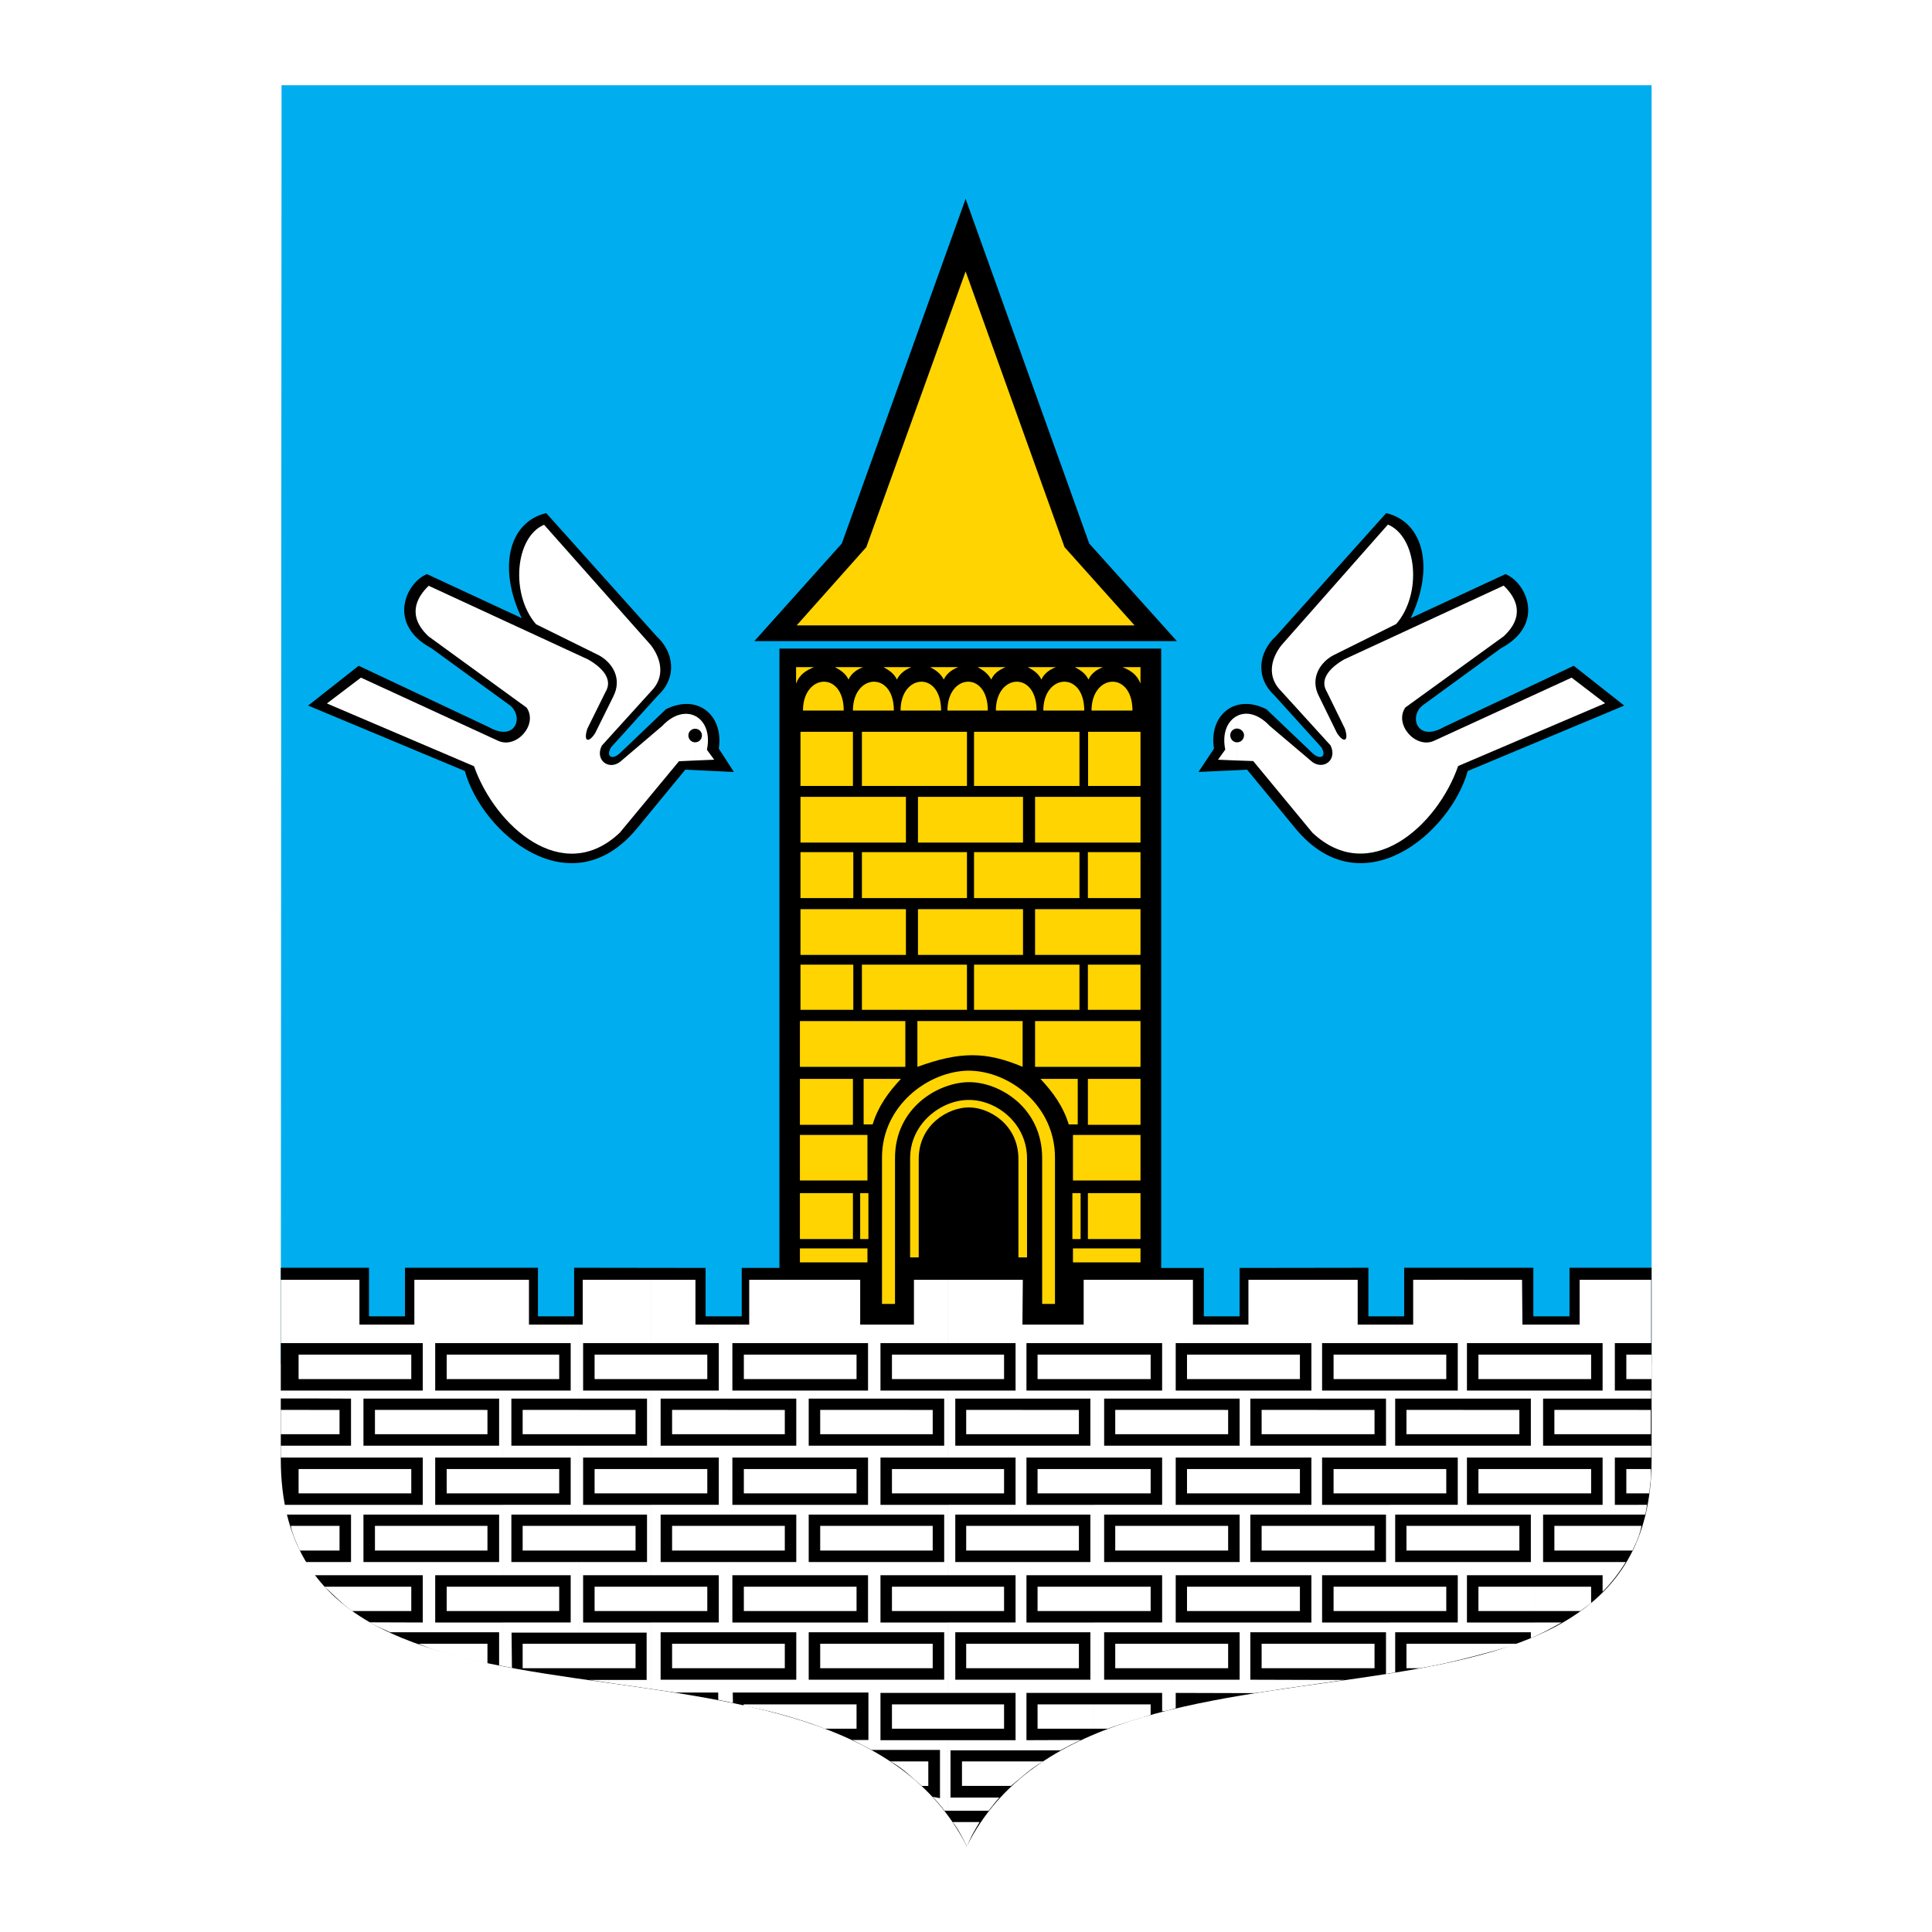 <?xml version="1.0" encoding="utf-8"?>
<!-- Generator: Adobe Illustrator 13.0.0, SVG Export Plug-In . SVG Version: 6.00 Build 14948)  -->
<!DOCTYPE svg PUBLIC "-//W3C//DTD SVG 1.0//EN" "http://www.w3.org/TR/2001/REC-SVG-20010904/DTD/svg10.dtd">
<svg version="1.0" id="Layer_1" xmlns="http://www.w3.org/2000/svg" xmlns:xlink="http://www.w3.org/1999/xlink" x="0px" y="0px"
	 width="192.756px" height="192.756px" viewBox="0 0 192.756 192.756" enable-background="new 0 0 192.756 192.756"
	 xml:space="preserve">
<g>
	<polygon fill-rule="evenodd" clip-rule="evenodd" fill="#FFFFFF" points="0,0 192.756,0 192.756,192.756 0,192.756 0,0 	"/>
	<polygon fill-rule="evenodd" clip-rule="evenodd" fill="#00AEEF" points="164.779,136.066 164.779,8.504 28.091,8.504 
		28.015,136.066 164.779,136.066 	"/>
	<path fill-rule="evenodd" clip-rule="evenodd" d="M115.851,126.502h4.257v4.83h3.57v-4.83l12.848-0.018v4.848h3.57v-4.848h12.886
		v4.848h3.608v-4.848h8.189v19.146c0,32.951-55.21,12.334-68.325,38.582c-13.172-26.248-68.439-5.65-68.439-38.639v-19.09h8.801
		v4.848h3.589v-4.848h13.268v4.848h3.608v-4.848l13.115,0.018v4.83h3.608v-4.83h3.761V64.707h38.086V126.502L115.851,126.502z"/>
	<path fill-rule="evenodd" clip-rule="evenodd" fill="#FFFFFF" d="M163.5,153.248v-1.012h0.268
		C163.711,152.58,163.615,152.904,163.5,153.248L163.5,153.248z M163.5,151.111v-0.975h0.821c-0.038,0.287-0.096,0.707-0.191,0.975
		H163.5L163.5,151.111z M163.5,148.992v-2.426h1.203c0.076,0.822-0.096,1.662-0.152,2.426H163.5L163.5,148.992z M163.5,145.422
		v-1.184h1.241v1.184H163.5L163.5,145.422z M163.5,143.092v-2.424h1.203v2.424H163.5L163.5,143.092z M163.5,139.541v-0.801h1.241
		v0.801H163.5L163.5,139.541z M163.5,137.594v-2.443h1.279v2.443H163.5L163.5,137.594z M163.5,134.006v-6.32h1.241v6.32H163.5
		L163.5,134.006z M163.5,127.686v6.32h-2.386v4.734h2.386v0.801h-9.545v4.697h9.545v1.184h-2.386v4.715h2.386v0.975h-9.545v4.734
		h8.247c-0.668,1.088-1.451,2.1-2.31,2.959v-1.643h-6.777v-7.025h6.777v-4.715h-6.777v-6.682h6.777v-4.734h-6.777v-1.852h4.486
		v-4.469H163.5L163.5,127.686z M163.5,135.15h-1.24v2.443h1.24V135.15L163.5,135.15z M163.5,140.668h-8.419v2.424h8.419V140.668
		L163.5,140.668z M163.5,146.566h-1.24v2.426h1.24V146.566L163.5,146.566z M163.5,152.236h-8.419v2.463h7.79
		c0.267-0.553,0.477-1.012,0.629-1.451V152.236L163.5,152.236z M153.115,163.271v-1.395h2.691
		C154.947,162.336,154.069,162.852,153.115,163.271L153.115,163.271z M153.115,160.732h4.562l1.069-0.783v-1.641h-5.632V160.732
		L153.115,160.732z M153.115,148.992h5.632v-2.426h-5.632V148.992L153.115,148.992z M153.115,137.594h5.632v-2.443h-5.632V137.594
		L153.115,137.594z M153.115,132.154v1.852h-6.758v4.734h6.758v6.682h-6.758v4.715h6.758v7.025h-6.758v4.715h6.758v1.395
		c-0.114,0.057-0.248,0.115-0.382,0.172v-0.592h-6.777v-7.006h6.777v-4.734h-6.777v-6.873h6.777v-4.697h-6.777v-11.855h5.899
		l0.038,4.469H153.115L153.115,132.154z M153.115,135.15h-5.612v2.443h5.612V135.15L153.115,135.15z M153.115,146.566h-5.612v2.426
		h5.612V146.566L153.115,146.566z M153.115,158.309h-5.612v2.424h5.612V158.309L153.115,158.309z M145.956,165.523v-1.527h5.632
		C149.641,164.531,147.827,165.066,145.956,165.523L145.956,165.523z M145.956,154.699h5.632v-2.463h-5.632V154.699L145.956,154.699
		z M145.956,143.092h5.632v-2.424h-5.632V143.092L145.956,143.092z M145.956,127.686v11.855h-6.758v4.697h6.758v6.873h-6.758v4.734
		h6.758v7.006h-6.758v4.027c-0.153,0-0.344,0.039-0.535,0.059v-5.061h6.778v-4.715h-6.778v-7.025h6.778v-4.715h-6.778v-6.682h6.778
		v-4.734h-6.778v-1.852h2.329v-4.469H145.956L145.956,127.686z M145.956,140.668h-5.632v2.424h5.632V140.668L145.956,140.668z
		 M145.956,152.236h-5.632v2.463h5.632V152.236L145.956,152.236z M145.956,163.996h-5.632v2.443h1.299
		c1.527-0.248,2.939-0.572,4.333-0.916V163.996L145.956,163.996z M138.663,160.732h5.632v-2.424h-5.632V160.732L138.663,160.732z
		 M138.663,148.992h5.632v-2.426h-5.632V148.992L138.663,148.992z M138.663,137.594h5.632v-2.443h-5.632V137.594L138.663,137.594z
		 M138.663,132.154v1.852h-6.758v4.734h6.758v6.682h-6.758v4.715h6.758v7.025h-6.758v4.715h6.758v5.061
		c-0.134,0.037-0.286,0.057-0.382,0.076v-4.162h-6.776v-7.006h6.776v-4.734h-6.776v-6.873h6.776v-4.697h-6.776v-11.855h3.951v4.469
		H138.663L138.663,132.154z M138.663,135.15h-5.612v2.443h5.612V135.15L138.663,135.15z M138.663,146.566h-5.612v2.426h5.612
		V146.566L138.663,146.566z M138.663,158.309h-5.612v2.424h5.612V158.309L138.663,158.309z M131.505,167.986v-0.381h2.653
		C133.28,167.738,132.383,167.854,131.505,167.986L131.505,167.986z M131.505,166.439h5.632v-2.443h-5.632V166.439L131.505,166.439z
		 M131.505,154.699h5.632v-2.463h-5.632V154.699L131.505,154.699z M131.505,143.092h5.632v-2.424h-5.632V143.092L131.505,143.092z
		 M131.505,127.686v11.855h-6.759v4.697h6.759v6.873h-6.759v4.734h6.759v7.006h-6.759v4.734l6.759,0.02v0.381
		c-2.119,0.307-4.238,0.611-6.339,0.936h-1.106v-7.045h6.777v-4.715h-6.777v-7.025h6.777v-4.715h-6.777v-6.682h6.777v-4.734h-6.777
		v-1.852h0.496v-4.469H131.505L131.505,127.686z M131.505,140.668h-5.632v2.424h5.632V140.668L131.505,140.668z M131.505,152.236
		h-5.632v2.463h5.632V152.236L131.505,152.236z M131.505,163.996h-5.632v2.443h5.632V163.996L131.505,163.996z M124.06,160.732
		h5.632v-2.424h-5.632V160.732L124.06,160.732z M124.06,148.992h5.632v-2.426h-5.632V148.992L124.06,148.992z M124.06,137.594h5.632
		v-2.443h-5.632V137.594L124.06,137.594z M124.06,132.154v1.852h-6.759v4.734h6.759v6.682h-6.759v4.715h6.759v7.025h-6.759v4.715
		h6.759v7.045l-6.759-0.02v1.527c-0.114,0.039-0.248,0.076-0.4,0.115v-2.959h6.777v-4.734H116.9v-7.006h6.777v-4.734H116.9v-6.873
		h6.777v-4.697H116.9v-11.855h2.119v4.469H124.06L124.06,132.154z M124.06,135.15h-5.632v2.443h5.632V135.15L124.06,135.15z
		 M124.06,146.566h-5.632v2.426h5.632V146.566L124.06,146.566z M124.06,158.309h-5.632v2.424h5.632V158.309L124.06,158.309z
		 M116.9,166.439h5.632v-2.443H116.9V166.439L116.9,166.439z M116.9,154.699h5.632v-2.463H116.9V154.699L116.9,154.699z
		 M116.9,143.092h5.632v-2.424H116.9V143.092L116.9,143.092z M116.9,127.686v11.855h-6.739v4.697h6.739v6.873h-6.739v4.734h6.739
		v7.006h-6.739v4.734h6.739v2.959c-0.324,0.096-0.688,0.191-0.954,0.191v-1.834h-6.777v-7.025h6.777v-4.715h-6.777v-7.025h6.777
		v-4.715h-6.777v-6.682h6.777v-4.734h-6.777v-6.32H116.9L116.9,127.686z M116.9,140.668h-5.632v2.424h5.632V140.668L116.9,140.668z
		 M116.9,152.236h-5.632v2.463h5.632V152.236L116.9,152.236z M116.9,163.996h-5.632v2.443h5.632V163.996L116.9,163.996z
		 M109.169,172.473h1.355c1.584-0.592,2.806-0.896,4.276-1.375v-1.049h-5.632V172.473L109.169,172.473z M109.169,160.732h5.632
		v-2.424h-5.632V160.732L109.169,160.732z M109.169,148.992h5.632v-2.426h-5.632V148.992L109.169,148.992z M109.169,137.594h5.632
		v-2.443h-5.632V137.594L109.169,137.594z M109.169,127.686v6.32h-6.759v4.734h6.759v6.682h-6.759v4.715h6.759v7.025h-6.759v4.715
		h6.759v7.025h-6.759v4.717l5.422-0.02c-0.706,0.324-1.374,0.668-2.042,1.031h-3.78v-7.045h6.777v-4.734h-6.777v-7.006h6.777v-4.734
		h-6.777v-6.873h6.777v-4.697h-6.777v-11.855h0.038l-0.038,4.469h6.108v-4.469H109.169L109.169,127.686z M109.169,135.15h-5.651
		v2.443h5.651V135.15L109.169,135.15z M109.169,146.566h-5.651v2.426h5.651V146.566L109.169,146.566z M109.169,158.309h-5.651v2.424
		h5.651V158.309L109.169,158.309z M109.169,170.049h-5.651v2.424h5.651V170.049L109.169,170.049z M102.01,177.227v-1.488h2.081
		C103.308,176.158,102.659,176.674,102.01,177.227L102.01,177.227z M102.01,166.439h5.632v-2.443h-5.632V166.439L102.01,166.439z
		 M102.01,154.699h5.632v-2.463h-5.632V154.699L102.01,154.699z M102.01,143.092h5.632v-2.424h-5.632V143.092L102.01,143.092z
		 M102.01,127.686v11.855h-6.701v4.697h6.701v6.873h-6.701v4.734h6.701v7.006h-6.701v4.734h6.701v7.045h-7.178v4.715h4.868
		c-0.362,0.4-0.725,0.879-1.068,1.316h-4.047v-7.043h6.739v-4.717h-6.739v-7.025h6.739v-4.715h-6.739v-7.025h6.739v-4.715h-6.739
		v-6.682h6.739v-4.734h-6.739v-6.32H102.01L102.01,127.686z M102.01,140.668h-5.613v2.424h5.613V140.668L102.01,140.668z
		 M102.01,152.236h-5.613v2.463h5.613V152.236L102.01,152.236z M102.01,163.996h-5.613v2.443h5.613V163.996L102.01,163.996z
		 M102.01,175.738h-6.033v2.443h4.887c0.4-0.324,0.764-0.65,1.146-0.955V175.738L102.01,175.738z M94.583,172.473h5.593v-2.424
		h-5.593V172.473L94.583,172.473z M94.583,160.732h5.593v-2.424h-5.593V160.732L94.583,160.732z M94.583,148.992h5.593v-2.426
		h-5.593V148.992L94.583,148.992z M94.583,137.594h5.593v-2.443h-5.593V137.594L94.583,137.594z M96.474,184.252
		c-0.439-0.896-0.897-1.832-1.432-2.463h2.691C97.39,182.361,96.836,183.26,96.474,184.252L96.474,184.252z M94.583,127.686v6.32
		h-3.856v-1.852h0.458v-4.469H94.583L94.583,127.686z M94.583,135.15v2.443h-3.856v-2.443H94.583L94.583,135.15z M94.583,138.74
		v6.682h-3.856v-1.184h3.475v-4.697h-3.475v-0.801H94.583L94.583,138.74z M94.583,146.566v2.426h-3.856v-2.426H94.583
		L94.583,146.566z M94.583,150.137v7.025h-3.856v-1.316h3.475v-4.734h-3.475v-0.975H94.583L94.583,150.137z M94.583,158.309v2.424
		h-3.856v-2.424H94.583L94.583,158.309z M94.583,161.877v7.025h-3.856v-1.316h3.475v-4.734h-3.475v-0.975H94.583L94.583,161.877z
		 M94.583,170.049v2.424h-3.856v-2.424H94.583L94.583,170.049z M94.583,173.619v7.043H94.24c-0.363-0.496-0.764-0.953-1.184-1.393
		l0.726,0.133v-4.811h-3.055v-0.973H94.583L94.583,173.619z M90.727,177.094c0.401,0.361,0.802,0.725,1.241,1.088h0.649v-2.443
		h-1.89V177.094L90.727,177.094z M90.727,166.439h2.329v-2.443h-2.329V166.439L90.727,166.439z M90.727,154.699h2.329v-2.463h-2.329
		V154.699L90.727,154.699z M90.727,143.092h2.329v-2.424h-2.329V143.092L90.727,143.092z M90.727,132.154v1.852h-2.882v4.734h2.882
		v0.801h-3.284v-7.387H90.727L90.727,132.154z M90.727,135.15H88.99v2.443h1.737V135.15L90.727,135.15z M90.727,140.668v2.424
		h-3.284v-2.424H90.727L90.727,140.668z M90.727,144.238v1.184h-2.882v4.715h2.882v0.975h-3.284v-6.873H90.727L90.727,144.238z
		 M90.727,146.566H88.99v2.426h1.737V146.566L90.727,146.566z M90.727,152.236v2.463h-3.284v-2.463H90.727L90.727,152.236z
		 M90.727,155.846v1.316h-2.882v4.715h2.882v0.975h-3.284v-7.006H90.727L90.727,155.846z M90.727,158.309H88.99v2.424h1.737V158.309
		L90.727,158.309z M90.727,163.996v2.443h-3.284v-2.443H90.727L90.727,163.996z M90.727,167.586v1.316h-2.882v4.717h2.882v0.973
		h-3.284v-7.006H90.727L90.727,167.586z M90.727,170.049H88.99v2.424h1.737V170.049L90.727,170.049z M90.727,175.738v1.355
		c-0.573-0.498-1.165-0.975-1.89-1.355H90.727L90.727,175.738z M87.443,132.154v7.387h-6.758v4.697h6.758v6.873h-6.758v4.734h6.758
		v7.006h-6.758v4.734h6.758v7.006h-0.477c-0.649-0.324-1.279-0.688-1.928-0.992h1.604v-4.734h-6.796v-6.988h6.758v-4.715h-6.758
		v-7.025h6.758v-4.715h-6.758v-6.682h6.758v-4.734h-6.758v-6.32h5.975v4.469H87.443L87.443,132.154z M87.443,140.668h-5.612v2.424
		h5.612V140.668L87.443,140.668z M87.443,152.236h-5.612v2.463h5.612V152.236L87.443,152.236z M87.443,163.996h-5.612v2.443h5.612
		V163.996L87.443,163.996z M79.846,171.613c0.821,0.248,1.623,0.535,2.424,0.859h3.188v-2.424h-5.612V171.613L79.846,171.613z
		 M79.846,160.732h5.612v-2.424h-5.612V160.732L79.846,160.732z M79.846,148.992h5.612v-2.426h-5.612V148.992L79.846,148.992z
		 M79.846,137.594h5.612v-2.443h-5.612V137.594L79.846,137.594z M79.846,127.686v6.32h-6.777v4.734h6.777v6.682h-6.777v4.715h6.777
		v7.025h-6.777v4.715h6.777v6.988h-6.739l0.019,1.031c-0.152-0.02-0.286-0.059-0.439-0.096v-2.215h6.758v-4.734h-6.758v-7.006h6.758
		v-4.734h-6.758v-6.873h6.758v-4.697h-6.758v-7.387h2.062v-4.469H79.846L79.846,127.686z M79.846,135.15h-5.632v2.443h5.632V135.15
		L79.846,135.15z M79.846,146.566h-5.632v2.426h5.632V146.566L79.846,146.566z M79.846,158.309h-5.632v2.424h5.632V158.309
		L79.846,158.309z M79.846,170.049v1.564c-1.948-0.629-3.895-1.107-5.689-1.432l0.057-0.133H79.846L79.846,170.049z M72.687,166.439
		h5.613v-2.443h-5.613V166.439L72.687,166.439z M72.687,154.699h5.613v-2.463h-5.613V154.699L72.687,154.699z M72.687,143.092h5.613
		v-2.424h-5.613V143.092L72.687,143.092z M72.687,132.154v7.387h-6.777v4.697h6.777v6.873h-6.777v4.734h6.777v7.006h-6.777v4.734
		h6.777v2.215c-0.363-0.059-0.707-0.135-1.031-0.211v-0.725h-4.276c-0.821-0.115-1.623-0.248-2.443-0.363v-6.625h6.777v-4.715
		h-6.777v-7.025h6.777v-4.715h-6.777v-6.682h6.777v-4.734h-6.777v-6.32h4.448v4.469H72.687L72.687,132.154z M72.687,140.668h-5.632
		v2.424h5.632V140.668L72.687,140.668z M72.687,152.236h-5.632v2.463h5.632V152.236L72.687,152.236z M72.687,163.996h-5.632v2.443
		h5.632V163.996L72.687,163.996z M64.936,160.732h5.631v-2.424h-5.631V160.732L64.936,160.732z M64.936,148.992h5.631v-2.426h-5.631
		V148.992L64.936,148.992z M64.936,137.594h5.631v-2.443h-5.631V137.594L64.936,137.594z M64.936,127.686v6.32h-6.758v4.734h6.758
		v6.682h-6.758v4.715h6.758v7.025h-6.758v4.715h6.758v6.625c-2.062-0.305-4.124-0.592-6.167-0.896h5.746v-4.717h-6.739v-7.043h6.777
		v-4.734h-6.777v-6.873h6.777v-4.697h-6.777v-7.387h0.363v-4.469H64.936L64.936,127.686z M64.936,135.15h-5.613v2.443h5.613V135.15
		L64.936,135.15z M64.936,146.566h-5.613v2.426h5.613V146.566L64.936,146.566z M64.936,158.309h-5.613v2.424h5.613V158.309
		L64.936,158.309z M57.777,166.439h5.632v-2.443h-5.632V166.439L57.777,166.439z M57.777,154.699h5.632v-2.463h-5.632V154.699
		L57.777,154.699z M57.777,143.092h5.632v-2.424h-5.632V143.092L57.777,143.092z M57.777,132.154v7.387h-6.758v4.697h6.758v6.873
		h-6.758v4.734h6.758v7.043h-6.739l0.038,3.514c-0.305-0.057-0.611-0.115-0.897-0.172v-4.354h6.758v-4.715h-6.758v-7.025h6.758
		v-4.715h-6.758v-6.682h6.758v-4.734h-6.758v-6.32h2.596v4.469H57.777L57.777,132.154z M57.777,140.668h-5.632v2.424h5.632V140.668
		L57.777,140.668z M57.777,152.236h-5.632v2.463h5.632V152.236L57.777,152.236z M57.777,163.996h-5.632v2.443h5.632V163.996
		L57.777,163.996z M50.179,160.732h5.613v-2.424h-5.613V160.732L50.179,160.732z M50.179,148.992h5.613v-2.426h-5.613V148.992
		L50.179,148.992z M50.179,137.594h5.613v-2.443h-5.613V137.594L50.179,137.594z M50.179,127.686v6.32H43.42v4.734h6.758v6.682
		H43.42v4.715h6.758v7.025H43.42v4.715h6.758v4.354c-0.134-0.02-0.268-0.057-0.382-0.076v-3.303H43.02v-7.006h6.777v-4.734H43.02
		v-6.873h6.777v-4.697H43.02v-11.855H50.179L50.179,127.686z M50.179,135.15h-5.613v2.443h5.613V135.15L50.179,135.15z
		 M50.179,146.566h-5.613v2.426h5.613V146.566L50.179,146.566z M50.179,158.309h-5.613v2.424h5.613V158.309L50.179,158.309z
		 M43.02,164.492c1.775,0.631,3.666,1.07,5.613,1.49v-1.986H43.02V164.492L43.02,164.492z M43.02,154.699h5.613v-2.463H43.02
		V154.699L43.02,154.699z M43.02,143.092h5.613v-2.424H43.02V143.092L43.02,143.092z M35.422,135.15h5.612v2.443h-5.612V135.15
		L35.422,135.15z M43.02,127.686h-1.68v4.469h-5.479v-4.469h-0.439v6.32h6.758v4.734h-6.758v6.682h6.758v4.715h-6.758v7.025h6.758
		v4.715l-5.307-0.018c0.649,0.381,1.336,0.668,2.062,0.992h4.085v-7.006h-6.758v-4.734h6.758v-6.873h-6.758v-4.697h6.758V127.686
		L43.02,127.686z M43.02,140.668v2.424h-5.612v-2.424H43.02L43.02,140.668z M43.02,152.236v2.463h-5.612v-2.463H43.02L43.02,152.236
		z M43.02,163.996v0.496c-0.42-0.152-0.84-0.305-1.26-0.496H43.02L43.02,163.996z M35.422,160.732v-2.424h5.612v2.424H35.422
		L35.422,160.732z M35.422,148.992v-2.426h5.612v2.426H35.422L35.422,148.992z M30.955,135.15h4.467v2.443h-4.467V135.15
		L30.955,135.15z M35.422,127.686v6.32h-4.467v-6.32H35.422L35.422,127.686z M35.422,138.74v6.682h-4.467v-1.184h4.066v-4.697
		l-4.066-0.018v-0.783H35.422L35.422,138.74z M35.422,146.566v2.426h-4.467v-2.426H35.422L35.422,146.566z M35.422,150.137v7.025
		h-4.085c-0.134-0.191-0.267-0.381-0.382-0.572v-0.744h4.066v-4.734h-4.066v-0.975H35.422L35.422,150.137z M35.422,158.309v2.424
		h-0.306c-0.993-0.707-1.813-1.623-2.749-2.424H35.422L35.422,158.309z M30.955,154.699h2.92v-2.463h-2.92V154.699L30.955,154.699z
		 M30.955,143.092h2.92v-2.424h-2.92V143.092L30.955,143.092z M29.79,137.594v-2.443h1.165v2.443H29.79L29.79,137.594z
		 M30.955,127.686v6.32h-2.94v-6.32H30.955L30.955,127.686z M30.955,138.74v0.783h-2.978v-0.783H30.955L30.955,138.74z
		 M30.955,140.668v2.424h-2.94v-2.424H30.955L30.955,140.668z M30.955,144.238v1.184h-2.94v-1.184H30.955L30.955,144.238z
		 M30.955,146.566v2.426H29.79v-2.426H30.955L30.955,146.566z M30.955,150.137v0.975h-2.386c-0.058-0.307-0.115-0.67-0.191-0.975
		H30.955L30.955,150.137z M30.955,152.236v2.463h-1.05c-0.267-0.648-0.744-1.623-0.897-2.463H30.955v3.609v0.744
		c-0.172-0.248-0.325-0.516-0.458-0.744h0.458V152.236L30.955,152.236z"/>
	<path fill-rule="evenodd" clip-rule="evenodd" fill="#FFD400" d="M93.896,70.892h-4.047C89.849,67.208,93.896,66.902,93.896,70.892
		L93.896,70.892z"/>
	<path fill-rule="evenodd" clip-rule="evenodd" fill="#FFD400" d="M98.555,70.892h-4.028C94.526,67.208,98.555,66.902,98.555,70.892
		L98.555,70.892z"/>
	<path fill-rule="evenodd" clip-rule="evenodd" fill="#FFD400" d="M103.422,70.892h-4.065
		C99.356,67.208,103.422,66.902,103.422,70.892L103.422,70.892z"/>
	<path fill-rule="evenodd" clip-rule="evenodd" fill="#FFD400" d="M108.176,70.892h-4.085
		C104.091,67.208,108.176,66.902,108.176,70.892L108.176,70.892z"/>
	<path fill-rule="evenodd" clip-rule="evenodd" fill="#FFD400" d="M89.181,70.892h-4.085C85.096,67.208,89.181,66.902,89.181,70.892
		L89.181,70.892z"/>
	<path fill-rule="evenodd" clip-rule="evenodd" fill="#FFD400" d="M112.986,70.892h-4.085
		C108.901,67.208,112.986,66.902,112.986,70.892L112.986,70.892z"/>
	<path fill-rule="evenodd" clip-rule="evenodd" fill="#FFD400" d="M84.179,70.892h-4.066C80.113,67.208,84.179,66.902,84.179,70.892
		L84.179,70.892z"/>
	<path fill-rule="evenodd" clip-rule="evenodd" fill="#FFD400" d="M102.544,66.558h2.807c-0.649,0.249-1.184,0.649-1.451,1.241
		C103.613,67.208,103.174,66.902,102.544,66.558L102.544,66.558z"/>
	<path fill-rule="evenodd" clip-rule="evenodd" fill="#FFD400" d="M113.788,68.2v-1.642h-1.794
		C112.834,66.902,113.445,67.322,113.788,68.2L113.788,68.2z"/>
	<path fill-rule="evenodd" clip-rule="evenodd" fill="#FFD400" d="M107.24,66.558h2.807c-0.649,0.249-1.184,0.649-1.451,1.241
		C108.31,67.208,107.87,66.902,107.24,66.558L107.24,66.558z"/>
	<path fill-rule="evenodd" clip-rule="evenodd" fill="#FFD400" d="M97.542,66.558h2.806c-0.649,0.249-1.202,0.649-1.451,1.241
		C98.573,67.208,98.153,66.902,97.542,66.558L97.542,66.558z"/>
	<path fill-rule="evenodd" clip-rule="evenodd" fill="#FFD400" d="M92.808,66.558h2.806c-0.649,0.249-1.184,0.649-1.451,1.241
		C93.839,67.208,93.438,66.902,92.808,66.558L92.808,66.558z"/>
	<path fill-rule="evenodd" clip-rule="evenodd" fill="#FFD400" d="M79.425,68.2v-1.642h1.795C80.38,66.902,79.75,67.322,79.425,68.2
		L79.425,68.2z"/>
	<path fill-rule="evenodd" clip-rule="evenodd" fill="#FFD400" d="M88.15,66.558h2.787c-0.63,0.249-1.164,0.649-1.451,1.241
		C89.2,67.208,88.761,66.902,88.15,66.558L88.15,66.558z"/>
	<path fill-rule="evenodd" clip-rule="evenodd" fill="#FFD400" d="M83.301,66.558h2.807c-0.649,0.249-1.184,0.649-1.451,1.241
		C84.37,67.208,83.931,66.902,83.301,66.558L83.301,66.558z"/>
	<polygon fill-rule="evenodd" clip-rule="evenodd" fill="#FFD400" points="108.539,112.223 108.539,107.641 113.788,107.641 
		113.788,112.223 108.539,112.223 	"/>
	<polygon fill-rule="evenodd" clip-rule="evenodd" fill="#FFD400" points="103.27,106.439 103.27,101.875 113.788,101.875 
		113.788,106.439 103.27,106.439 	"/>
	<polygon fill-rule="evenodd" clip-rule="evenodd" fill="#FFD400" points="79.807,112.223 79.807,107.641 85.096,107.641 
		85.096,112.223 79.807,112.223 	"/>
	<polygon fill-rule="evenodd" clip-rule="evenodd" fill="#FFD400" points="79.807,106.439 79.807,101.875 90.326,101.875 
		90.326,106.439 79.807,106.439 	"/>
	<polygon fill-rule="evenodd" clip-rule="evenodd" fill="#FFD400" points="79.864,95.271 79.864,90.708 90.384,90.708 
		90.384,95.271 79.864,95.271 	"/>
	<polygon fill-rule="evenodd" clip-rule="evenodd" fill="#FFD400" points="91.586,95.271 91.586,90.708 102.066,90.708 
		102.066,95.271 91.586,95.271 	"/>
	<polygon fill-rule="evenodd" clip-rule="evenodd" fill="#FFD400" points="103.27,95.271 103.27,90.708 113.788,90.708 
		113.788,95.271 103.27,95.271 	"/>
	<polygon fill-rule="evenodd" clip-rule="evenodd" fill="#FFD400" points="97.18,100.75 97.18,96.244 107.699,96.244 
		107.699,100.75 97.18,100.75 	"/>
	<polygon fill-rule="evenodd" clip-rule="evenodd" fill="#FFD400" points="85.993,100.75 85.993,96.244 96.474,96.244 
		96.474,100.75 85.993,100.75 	"/>
	<polygon fill-rule="evenodd" clip-rule="evenodd" fill="#FFD400" points="79.864,100.75 79.864,96.244 85.134,96.244 
		85.134,100.75 79.864,100.75 	"/>
	<polygon fill-rule="evenodd" clip-rule="evenodd" fill="#FFD400" points="108.539,100.75 108.539,96.244 113.788,96.244 
		113.788,100.75 108.539,100.75 	"/>
	<polygon fill-rule="evenodd" clip-rule="evenodd" fill="#FFD400" points="97.18,78.414 97.18,73.011 107.699,73.011 
		107.699,78.414 97.18,78.414 	"/>
	<polygon fill-rule="evenodd" clip-rule="evenodd" fill="#FFD400" points="79.864,78.414 79.864,73.011 85.096,73.011 
		85.096,78.414 79.864,78.414 	"/>
	<polygon fill-rule="evenodd" clip-rule="evenodd" fill="#FFD400" points="108.558,78.414 108.558,73.011 113.788,73.011 
		113.788,78.414 108.558,78.414 	"/>
	<polygon fill-rule="evenodd" clip-rule="evenodd" fill="#FFD400" points="85.993,78.414 85.993,73.011 96.474,73.011 
		96.474,78.414 85.993,78.414 	"/>
	<polygon fill-rule="evenodd" clip-rule="evenodd" fill="#FFD400" points="79.864,84.064 79.864,79.502 90.384,79.502 
		90.384,84.064 79.864,84.064 	"/>
	<polygon fill-rule="evenodd" clip-rule="evenodd" fill="#FFD400" points="91.586,84.064 91.586,79.502 102.066,79.502 
		102.066,84.064 91.586,84.064 	"/>
	<polygon fill-rule="evenodd" clip-rule="evenodd" fill="#FFD400" points="103.27,84.064 103.27,79.502 113.788,79.502 
		113.788,84.064 103.27,84.064 	"/>
	<polygon fill-rule="evenodd" clip-rule="evenodd" fill="#FFD400" points="97.18,89.601 97.18,85.019 107.699,85.019 
		107.699,89.601 97.18,89.601 	"/>
	<polygon fill-rule="evenodd" clip-rule="evenodd" fill="#FFD400" points="85.993,89.601 85.993,85.019 96.474,85.019 
		96.474,89.601 85.993,89.601 	"/>
	<polygon fill-rule="evenodd" clip-rule="evenodd" fill="#FFD400" points="79.864,89.601 79.864,85.019 85.134,85.019 
		85.134,89.601 79.864,89.601 	"/>
	<polygon fill-rule="evenodd" clip-rule="evenodd" fill="#FFD400" points="108.539,89.601 108.539,85.019 113.788,85.019 
		113.788,89.601 108.539,89.601 	"/>
	<path fill-rule="evenodd" clip-rule="evenodd" fill="#FFD400" d="M91.529,106.439v-4.564h10.499v4.564
		C98.363,104.893,95.786,104.893,91.529,106.439L91.529,106.439z"/>
	<polygon fill-rule="evenodd" clip-rule="evenodd" fill="#FFD400" points="79.807,117.777 79.807,113.234 86.546,113.234 
		86.546,117.777 79.807,117.777 	"/>
	<polygon fill-rule="evenodd" clip-rule="evenodd" fill="#FFD400" points="79.807,123.621 79.807,119.039 85.096,119.039 
		85.096,123.621 79.807,123.621 	"/>
	<polygon fill-rule="evenodd" clip-rule="evenodd" fill="#FFD400" points="79.807,125.949 79.807,124.555 86.546,124.555 
		86.546,125.949 79.807,125.949 	"/>
	<polygon fill-rule="evenodd" clip-rule="evenodd" fill="#FFD400" points="107.05,117.777 107.05,113.234 113.788,113.234 
		113.788,117.777 107.05,117.777 	"/>
	<polygon fill-rule="evenodd" clip-rule="evenodd" fill="#FFD400" points="108.539,123.621 108.539,119.039 113.788,119.039 
		113.788,123.621 108.539,123.621 	"/>
	<polygon fill-rule="evenodd" clip-rule="evenodd" fill="#FFD400" points="107.05,125.949 107.05,124.555 113.788,124.555 
		113.788,125.949 107.05,125.949 	"/>
	<polygon fill-rule="evenodd" clip-rule="evenodd" fill="#FFD400" points="85.821,123.621 85.821,119.039 86.642,119.039 
		86.642,123.621 85.821,123.621 	"/>
	<polygon fill-rule="evenodd" clip-rule="evenodd" fill="#FFD400" points="106.992,123.621 106.992,119.039 107.813,119.039 
		107.813,123.621 106.992,123.621 	"/>
	<path fill-rule="evenodd" clip-rule="evenodd" fill="#FFD400" d="M86.165,112.186v-4.545h3.723
		c-1.241,1.318-2.272,2.73-2.826,4.545H86.165L86.165,112.186z"/>
	<path fill-rule="evenodd" clip-rule="evenodd" fill="#FFD400" d="M107.526,112.186v-4.545h-3.722
		c1.24,1.318,2.271,2.73,2.825,4.545H107.526L107.526,112.186z"/>
	<path fill-rule="evenodd" clip-rule="evenodd" fill="#FFD400" d="M96.703,107.967c2.997,0,7.273,2.52,7.273,7.578v14.547h1.279
		v-14.604c0-5.193-4.544-8.668-8.648-8.668c-3.99,0.057-8.61,3.475-8.61,8.668v14.604h1.298v-14.547
		C89.295,110.486,93.648,107.967,96.703,107.967L96.703,107.967z"/>
	<path fill-rule="evenodd" clip-rule="evenodd" fill="#FFD400" d="M96.664,110.486c2.023,0,4.944,1.699,4.944,5.154v9.812h0.859
		v-9.871c0-3.531-3.073-5.879-5.861-5.84c-2.673,0.018-5.804,2.309-5.804,5.84v9.871h0.859v-9.812
		C91.663,112.186,94.622,110.486,96.664,110.486L96.664,110.486z"/>
	<polygon fill-rule="evenodd" clip-rule="evenodd" points="117.416,63.962 108.672,54.226 96.34,19.844 83.988,54.226 
		75.264,63.962 117.416,63.962 	"/>
	<polygon fill-rule="evenodd" clip-rule="evenodd" fill="#FFD400" points="113.196,62.396 106.209,54.589 96.34,27.079 
		86.432,54.589 79.483,62.396 113.196,62.396 	"/>
	<path fill-rule="evenodd" clip-rule="evenodd" d="M73.221,77.02l-4.849-0.229l-4.792,5.823c-6.624,8.075-15.501,0.496-17.2-5.689
		l-15.635-6.529l5.04-3.971l12.963,6.109c2.673,1.527,3.531-0.993,2.157-2.138l-7.846-5.708c-4.525-2.425-2.52-6.605-0.458-7.407
		l9.45,4.391c-2.367-4.944-1.355-9.564,2.444-10.481l11.015,12.294c1.718,1.565,2.081,4.104,0.134,5.899l-4.677,5.173
		c-0.554,0.917,0.096,1.317,0.878,0.592l4.601-4.391c3.246-1.604,5.766,0.687,5.269,3.933L73.221,77.02L73.221,77.02z"/>
	<path fill-rule="evenodd" clip-rule="evenodd" fill="#FFFFFF" d="M69.346,72.706c0.401,0,0.687,0.306,0.687,0.668
		c0,0.381-0.286,0.687-0.687,0.687v1.813l1.909-0.077l-0.725-0.992c0.344-1.642-0.21-2.902-1.184-3.379V72.706L69.346,72.706z
		 M69.346,74.061c-0.363,0-0.668-0.306-0.668-0.687c0-0.363,0.305-0.668,0.668-0.668v-1.279c-0.878-0.439-2.119-0.229-3.265,0.993
		l-4.238,3.608c-1.146,0.84-2.52-0.229-1.794-1.642l5.173-5.708c1.146-1.432,0.63-3.112-0.286-4.314L54.283,52.355
		c-2.902,1.222-3.379,6.949-0.802,9.927l6.262,3.092c1.317,0.707,2.367,2.291,1.451,4.105l-1.813,3.665
		c-0.649,1.012-1.203,0.878-0.783-0.439l1.813-3.666c0.783-1.279-0.362-2.462-1.737-3.245l-15.903-7.35
		c-1.279,1.222-2.157,3.055,0,5.059l9.774,7.102c1.146,1.68-0.993,4.104-2.806,3.322l-13.727-6.319l-3.397,2.577l14.68,6.262
		c2.1,5.975,8.858,12.027,14.547,6.625l5.899-7.121l1.604-0.076V74.061L69.346,74.061z"/>
	<path fill-rule="evenodd" clip-rule="evenodd" d="M119.573,77.02l4.849-0.229l4.792,5.823c6.624,8.075,15.501,0.496,17.22-5.689
		l15.616-6.529l-5.04-3.971l-12.943,6.109c-2.653,1.527-3.532-0.993-2.157-2.138l7.827-5.708c4.524-2.425,2.52-6.605,0.458-7.407
		l-9.45,4.391c2.367-4.944,1.355-9.564-2.443-10.481l-11.016,12.294c-1.718,1.565-2.08,4.104-0.133,5.899l4.677,5.173
		c0.573,0.917-0.096,1.317-0.878,0.592l-4.601-4.391c-3.227-1.604-5.766,0.687-5.231,3.933L119.573,77.02L119.573,77.02z"/>
	<path fill-rule="evenodd" clip-rule="evenodd" fill="#FFFFFF" d="M145.479,76.428l14.662-6.262l-3.341-2.558l-13.765,6.319
		c-1.813,0.783-3.971-1.661-2.825-3.341l9.812-7.102c2.157-2.004,1.298-3.818,0-5.059l-15.922,7.369
		c-1.355,0.783-2.5,1.947-1.718,3.227l1.794,3.665c0.439,1.317-0.133,1.451-0.782,0.458l-1.794-3.665
		c-0.955-1.814,0.133-3.417,1.432-4.105l6.262-3.112c2.596-2.959,2.119-8.686-0.821-9.927l-10.614,12.027
		c-0.955,1.203-1.451,2.883-0.306,4.295l5.192,5.708c0.707,1.432-0.668,2.482-1.813,1.661l-4.257-3.608
		c-1.146-1.222-2.367-1.451-3.245-0.993v1.26c0.382,0.019,0.687,0.325,0.687,0.668c0,0.401-0.305,0.707-0.687,0.707v1.813
		l1.604,0.057l5.898,7.14C136.64,88.456,143.398,82.422,145.479,76.428L145.479,76.428z M123.43,71.426
		c-0.955,0.478-1.527,1.718-1.185,3.36l-0.725,1.011l1.909,0.077v-1.813h-0.02c-0.362,0-0.668-0.306-0.668-0.707
		c0-0.363,0.306-0.668,0.668-0.668h0.02V71.426L123.43,71.426z"/>
</g>
</svg>
